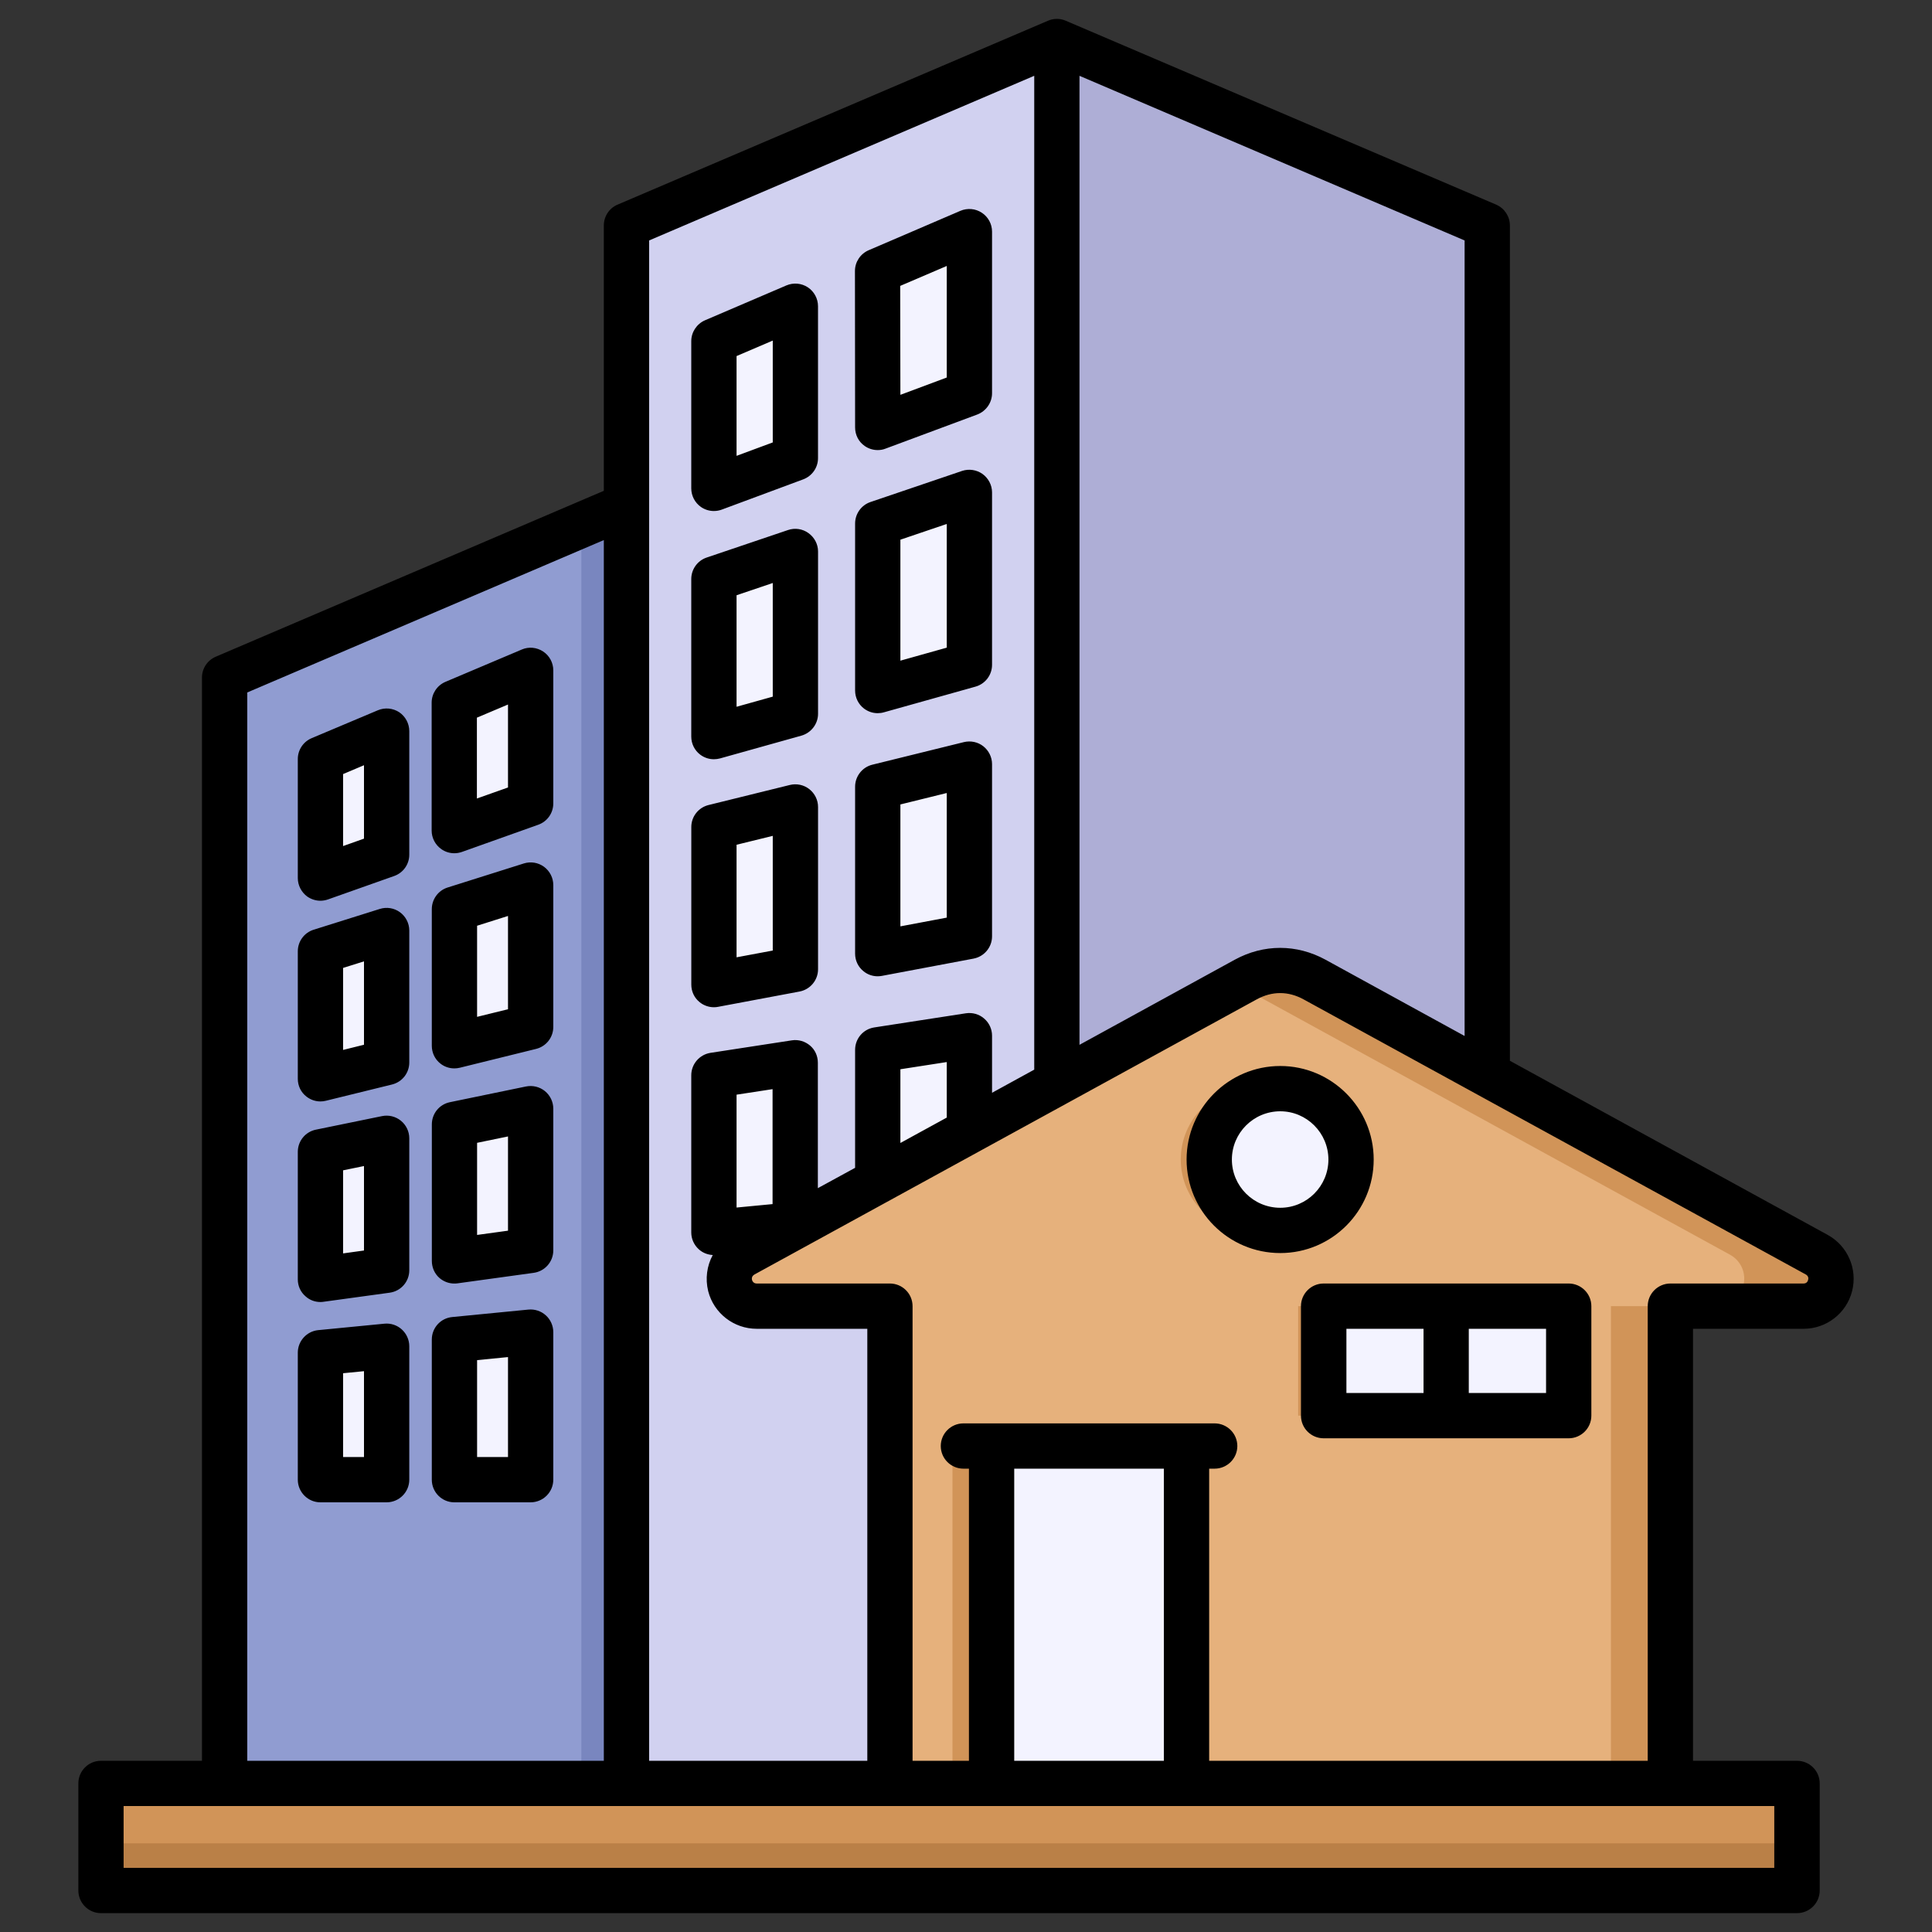 <svg width="50" height="50" viewBox="0 0 50 50" fill="none" xmlns="http://www.w3.org/2000/svg">
<rect x="0" y="0" width="50" height="50" fill="#333333" stroke="none"/>
<path fill-rule="evenodd" clip-rule="evenodd" d="M17.415 48.926H5.815V17.533L17.415 12.575V48.926Z" fill="#909CD1"/>
<path fill-rule="evenodd" clip-rule="evenodd" d="M17.416 48.926H15.046V13.588L17.416 12.575V48.926Z" fill="#7986BF"/>
<path fill-rule="evenodd" clip-rule="evenodd" d="M38.492 48.926H16.213V5.836L27.353 1.074L38.492 5.836V48.926Z" fill="#AEAED6"/>
<path fill-rule="evenodd" clip-rule="evenodd" d="M27.353 48.926H16.213V5.836L27.353 1.074V48.926Z" fill="#D1D1F0"/>
<path fill-rule="evenodd" clip-rule="evenodd" d="M22.715 31.493V27.169L25.088 26.803V31.265L22.715 31.493ZM22.715 24.68V20.36L25.088 19.775V24.234L22.715 24.68ZM22.715 17.871V13.548L25.088 12.743V17.206L22.715 17.871V17.871ZM22.715 11.062L22.715 7.013L25.088 5.995V10.178L22.715 11.062ZM18.477 31.896V27.828L20.583 27.503V31.695L18.477 31.896ZM18.477 25.481V21.403L20.583 20.884V25.086L18.477 25.481V25.481ZM18.477 19.063V14.985L20.583 14.272V18.473L18.477 19.063ZM18.477 12.639V8.829L20.584 7.926L20.583 11.858L18.477 12.639Z" fill="#F3F3FF"/>
<path fill-rule="evenodd" clip-rule="evenodd" d="M11.76 38.294V34.668L13.734 34.475V38.293H11.76V38.294ZM11.76 32.632V29.099L13.734 28.692V32.36L11.76 32.632ZM11.76 27.064V23.529L13.734 22.905V26.578L11.76 27.064ZM11.76 21.495V18.185L13.734 17.348V20.793L11.76 21.495ZM8.294 38.293V35.007L10.007 34.84L10.007 38.293H8.294ZM8.294 33.109V29.811L10.008 29.459V32.875L8.294 33.109V33.109ZM8.294 27.919V24.62L10.008 24.081V27.498L8.294 27.919ZM8.294 22.725V19.644L10.008 18.921L10.008 22.119L8.294 22.725Z" fill="#F3F3FF"/>
<path fill-rule="evenodd" clip-rule="evenodd" d="M43.233 33.803V48.927H23.03V33.803H19.584C19.256 33.803 18.978 33.587 18.896 33.269C18.815 32.951 18.955 32.629 19.243 32.471L32.239 25.35C32.812 25.036 33.451 25.036 34.023 25.35L47.02 32.471C47.308 32.628 47.448 32.951 47.366 33.269C47.285 33.587 47.007 33.803 46.679 33.803H43.233H43.233Z" fill="#D19458"/>
<path fill-rule="evenodd" clip-rule="evenodd" d="M41.691 48.927H23.03V33.803H19.584C19.256 33.803 18.978 33.587 18.896 33.269C18.815 32.951 18.955 32.628 19.243 32.471L32.007 25.477L44.771 32.471C45.059 32.628 45.199 32.951 45.118 33.269C45.036 33.587 44.759 33.803 44.43 33.803H41.691V48.927H41.691Z" fill="#E6B17C"/>
<path d="M25.665 37.423H30.705V46.155H25.665V37.423Z" fill="#F3F3FF"/>
<path d="M34.258 33.803H40.598V36.637H34.258V33.803Z" fill="#F3F3FF"/>
<path fill-rule="evenodd" clip-rule="evenodd" d="M32.433 31.882C33.466 31.882 34.308 31.04 34.308 30.007C34.308 28.975 33.466 28.132 32.433 28.132C31.4 28.132 30.558 28.975 30.558 30.007C30.558 31.04 31.4 31.882 32.433 31.882Z" fill="#D19458"/>
<path d="M34.927 30.299C35.088 29.299 34.408 28.358 33.407 28.197C32.407 28.036 31.466 28.716 31.305 29.716C31.144 30.716 31.824 31.657 32.824 31.819C33.824 31.98 34.766 31.3 34.927 30.299Z" fill="#F3F3FF"/>
<path d="M33.597 33.803H34.258V36.637H33.597V33.803Z" fill="#D19458"/>
<path d="M24.65 37.423H25.665V46.155H24.65V37.423Z" fill="#D19458"/>
<path d="M2.614 46.155H46.509V48.926H2.614V46.155Z" fill="#D19458"/>
<path d="M2.614 47.705H46.509V48.926H2.614V47.705Z" fill="#BA8047"/>
<path fill-rule="evenodd" clip-rule="evenodd" d="M40.012 36.051H38.012V34.389H40.012V36.051ZM34.845 34.389H36.841V36.051H34.845V34.389ZM40.596 33.217H34.257C33.932 33.217 33.669 33.48 33.669 33.803V36.637C33.669 36.961 33.932 37.223 34.257 37.223H40.596C40.92 37.223 41.184 36.961 41.184 36.637V33.803C41.184 33.48 40.92 33.217 40.596 33.217ZM33.133 31.257C32.441 31.257 31.881 30.697 31.881 30.009C31.881 29.321 32.441 28.76 33.133 28.76C33.819 28.76 34.379 29.321 34.379 30.009C34.379 30.698 33.819 31.257 33.133 31.257ZM35.551 30.009C35.551 28.674 34.464 27.588 33.133 27.588C31.801 27.588 30.709 28.674 30.709 30.009C30.709 31.344 31.796 32.429 33.133 32.429C34.469 32.429 35.551 31.343 35.551 30.009ZM46.793 33.124C46.812 33.066 46.788 33.015 46.737 32.985L33.739 25.865C33.34 25.646 32.921 25.646 32.521 25.865L19.523 32.985C19.472 33.015 19.448 33.065 19.462 33.124C19.481 33.184 19.523 33.217 19.585 33.217H23.029C23.354 33.217 23.617 33.48 23.617 33.803V45.569H25.076V38.009H24.935C24.61 38.009 24.347 37.747 24.347 37.423C24.347 37.099 24.61 36.837 24.935 36.837H31.434C31.758 36.837 32.022 37.1 32.022 37.423C32.022 37.746 31.758 38.009 31.434 38.009H31.293V45.569H42.643V33.803C42.643 33.48 42.906 33.217 43.231 33.217H46.676C46.737 33.217 46.779 33.184 46.793 33.124H46.793ZM30.121 38.009V45.569H26.248V38.009H30.121ZM45.918 48.34H3.199V46.74H45.918L45.918 48.34ZM6.399 17.921L15.627 13.977V45.569H6.399V17.921ZM19.062 31.251V28.33L19.994 28.187V31.162L19.062 31.251ZM24.502 28.923L23.302 29.58V27.672L24.502 27.486V28.923ZM26.766 1.962V27.682L25.674 28.281V26.803C25.674 26.632 25.599 26.469 25.467 26.358C25.34 26.247 25.166 26.198 24.996 26.224L22.625 26.59C22.337 26.635 22.13 26.881 22.13 27.17V30.223L21.166 30.749V27.503C21.166 27.332 21.095 27.169 20.963 27.058C20.832 26.948 20.662 26.898 20.493 26.924L18.385 27.248C18.102 27.294 17.89 27.538 17.89 27.828V31.897C17.89 32.062 17.961 32.219 18.083 32.33C18.182 32.421 18.309 32.472 18.446 32.48C18.295 32.758 18.248 33.091 18.328 33.415C18.474 33.988 18.992 34.389 19.584 34.389H22.446V45.569H16.799V6.223L26.765 1.962H26.766ZM37.904 26.811L34.304 24.837C33.556 24.429 32.704 24.429 31.956 24.837L27.937 27.04V1.962L37.904 6.223V26.811ZM47.297 31.957L39.076 27.453V5.836C39.076 5.602 38.935 5.389 38.723 5.297L27.58 0.536C27.434 0.473 27.269 0.473 27.123 0.536L15.98 5.297C15.764 5.389 15.627 5.602 15.627 5.836V12.702L5.585 16.995C5.369 17.087 5.227 17.299 5.227 17.534V45.569H2.611C2.291 45.569 2.028 45.831 2.028 46.154V48.926C2.028 49.249 2.291 49.512 2.611 49.512H46.506C46.831 49.512 47.094 49.249 47.094 48.926V46.154C47.094 45.831 46.831 45.569 46.506 45.569H43.815V34.389H46.676C47.269 34.389 47.786 33.988 47.932 33.415C48.078 32.841 47.819 32.242 47.297 31.957L47.297 31.957ZM9.42 21.704V19.804L8.879 20.033V21.896L9.42 21.704ZM10.333 18.433C10.168 18.325 9.961 18.305 9.778 18.382L8.065 19.104C7.848 19.196 7.707 19.408 7.707 19.644V22.725C7.707 22.915 7.802 23.093 7.952 23.203C8.056 23.274 8.173 23.311 8.291 23.311C8.357 23.311 8.423 23.3 8.489 23.277L10.201 22.671C10.437 22.588 10.592 22.367 10.592 22.119V18.922C10.592 18.725 10.493 18.542 10.333 18.433L10.333 18.433ZM9.42 27.038V24.88L8.879 25.05V27.172L9.42 27.038ZM10.352 23.609C10.201 23.499 10.008 23.467 9.83 23.523L8.117 24.061C7.872 24.138 7.707 24.364 7.707 24.62V27.919C7.707 28.1 7.787 28.27 7.933 28.381C8.037 28.462 8.164 28.505 8.291 28.505C8.338 28.505 8.385 28.5 8.432 28.488L10.145 28.067C10.408 28.002 10.592 27.768 10.592 27.498V24.082C10.592 23.895 10.502 23.72 10.352 23.609H10.352ZM9.42 37.708V35.486L8.879 35.539V37.708H9.42ZM9.947 34.257L8.234 34.424C7.938 34.453 7.707 34.706 7.707 35.007V38.294C7.707 38.617 7.971 38.88 8.291 38.88H10.004C10.329 38.88 10.592 38.617 10.592 38.294V34.84C10.592 34.675 10.521 34.517 10.399 34.406C10.277 34.295 10.112 34.24 9.947 34.257ZM13.147 31.85V29.411L12.347 29.576V31.96L13.147 31.85ZM14.102 28.237C13.966 28.127 13.787 28.083 13.613 28.118L11.642 28.525C11.368 28.582 11.176 28.821 11.176 29.1V32.632C11.176 32.802 11.246 32.963 11.373 33.074C11.482 33.168 11.618 33.218 11.759 33.218C11.787 33.218 11.811 33.217 11.839 33.213L13.811 32.941C14.102 32.901 14.319 32.654 14.319 32.361V28.692C14.319 28.516 14.239 28.349 14.102 28.237ZM13.147 37.708V35.121L12.347 35.2V37.708H13.147ZM13.674 33.892L11.703 34.085C11.401 34.114 11.175 34.366 11.175 34.668V38.294C11.175 38.617 11.434 38.88 11.759 38.88H13.731C14.055 38.88 14.319 38.617 14.319 38.294V34.475C14.319 34.31 14.248 34.151 14.126 34.041C14.004 33.93 13.839 33.876 13.674 33.892L13.674 33.892ZM13.147 20.38V18.233L12.342 18.573V20.665L13.147 20.38ZM14.055 16.86C13.891 16.752 13.684 16.732 13.505 16.809L11.528 17.646C11.312 17.738 11.171 17.95 11.171 18.185V21.495C11.171 21.686 11.265 21.865 11.42 21.974C11.519 22.045 11.637 22.082 11.759 22.082C11.825 22.082 11.891 22.07 11.957 22.047L13.928 21.345C14.164 21.262 14.319 21.041 14.319 20.793V17.348C14.319 17.152 14.22 16.968 14.055 16.86V16.86ZM13.147 26.119V23.705L12.347 23.958V26.316L13.147 26.119ZM14.079 22.432C13.928 22.322 13.736 22.29 13.557 22.346L11.58 22.97C11.34 23.047 11.175 23.273 11.175 23.529V27.064C11.175 27.244 11.255 27.414 11.397 27.525C11.5 27.607 11.627 27.65 11.759 27.65C11.806 27.65 11.853 27.644 11.9 27.633L13.872 27.146C14.135 27.082 14.319 26.847 14.319 26.578V22.905C14.319 22.718 14.229 22.543 14.079 22.432ZM9.42 32.363V30.177L8.879 30.288V32.438L9.42 32.363ZM10.376 29.005C10.239 28.894 10.06 28.849 9.886 28.885L8.173 29.236C7.9 29.293 7.707 29.532 7.707 29.811V33.11C7.707 33.279 7.778 33.44 7.91 33.551C8.013 33.645 8.15 33.696 8.291 33.696C8.319 33.696 8.347 33.694 8.371 33.69L10.084 33.455C10.376 33.416 10.592 33.168 10.592 32.875V29.459C10.592 29.282 10.512 29.116 10.376 29.005ZM19.062 21.862V24.775L19.999 24.6V21.632L19.062 21.862ZM18.102 25.932C17.966 25.821 17.891 25.656 17.891 25.482V21.403C17.891 21.133 18.074 20.899 18.338 20.834L20.441 20.315C20.615 20.272 20.804 20.311 20.945 20.423C21.086 20.533 21.171 20.704 21.171 20.884V25.085C21.171 25.367 20.968 25.609 20.691 25.661L18.582 26.057C18.55 26.064 18.512 26.067 18.474 26.067C18.343 26.067 18.206 26.02 18.102 25.932L18.102 25.932ZM19.062 15.405V18.291L19.999 18.029V15.088L19.062 15.405ZM18.121 19.53C18.225 19.608 18.347 19.649 18.474 19.649C18.53 19.649 18.582 19.642 18.634 19.628L20.742 19.038C20.992 18.966 21.171 18.736 21.171 18.473V14.271C21.171 14.083 21.076 13.905 20.921 13.795C20.77 13.686 20.573 13.656 20.394 13.717L18.286 14.43C18.05 14.511 17.89 14.733 17.89 14.985V19.063C17.89 19.247 17.975 19.419 18.121 19.53L18.121 19.53ZM24.502 23.748V20.523L23.302 20.819V23.974L24.502 23.748ZM25.448 19.313C25.307 19.203 25.123 19.163 24.945 19.206L22.573 19.791C22.314 19.856 22.13 20.091 22.13 20.36V24.68C22.13 24.855 22.206 25.02 22.342 25.131C22.446 25.219 22.577 25.266 22.714 25.266C22.752 25.266 22.785 25.262 22.822 25.256L25.194 24.809C25.471 24.757 25.674 24.515 25.674 24.233V19.775C25.674 19.595 25.589 19.424 25.448 19.313L25.448 19.313ZM24.502 16.761V13.56L23.302 13.967V17.098L24.502 16.761ZM25.429 12.267C25.274 12.157 25.076 12.128 24.897 12.188L22.526 12.993C22.291 13.073 22.13 13.297 22.13 13.548V17.871C22.13 18.054 22.215 18.227 22.361 18.338C22.465 18.416 22.587 18.457 22.714 18.457C22.766 18.457 22.822 18.45 22.874 18.435L25.246 17.77C25.5 17.699 25.674 17.468 25.674 17.206V12.743C25.674 12.554 25.58 12.377 25.429 12.267L25.429 12.267ZM24.502 6.883L23.297 7.399L23.302 10.218L24.502 9.77V6.883ZM22.38 11.543C22.479 11.612 22.596 11.648 22.714 11.648C22.785 11.648 22.855 11.636 22.916 11.611L25.293 10.727C25.518 10.641 25.674 10.422 25.674 10.178V5.995C25.674 5.798 25.575 5.614 25.41 5.506C25.246 5.397 25.038 5.379 24.855 5.456L22.483 6.475C22.267 6.567 22.126 6.779 22.126 7.013L22.13 11.062C22.13 11.254 22.22 11.434 22.38 11.543ZM19.062 9.215V11.797L19.999 11.45V8.814L19.062 9.215ZM18.14 13.12C18.239 13.189 18.356 13.225 18.474 13.225C18.545 13.225 18.615 13.213 18.681 13.188L20.784 12.407C21.015 12.322 21.17 12.103 21.17 11.858V7.926C21.17 7.729 21.071 7.545 20.907 7.436C20.742 7.328 20.535 7.309 20.351 7.387L18.243 8.29C18.032 8.383 17.89 8.594 17.89 8.829V12.639C17.89 12.831 17.984 13.01 18.14 13.12L18.14 13.12Z" fill="black"/>
</svg>
